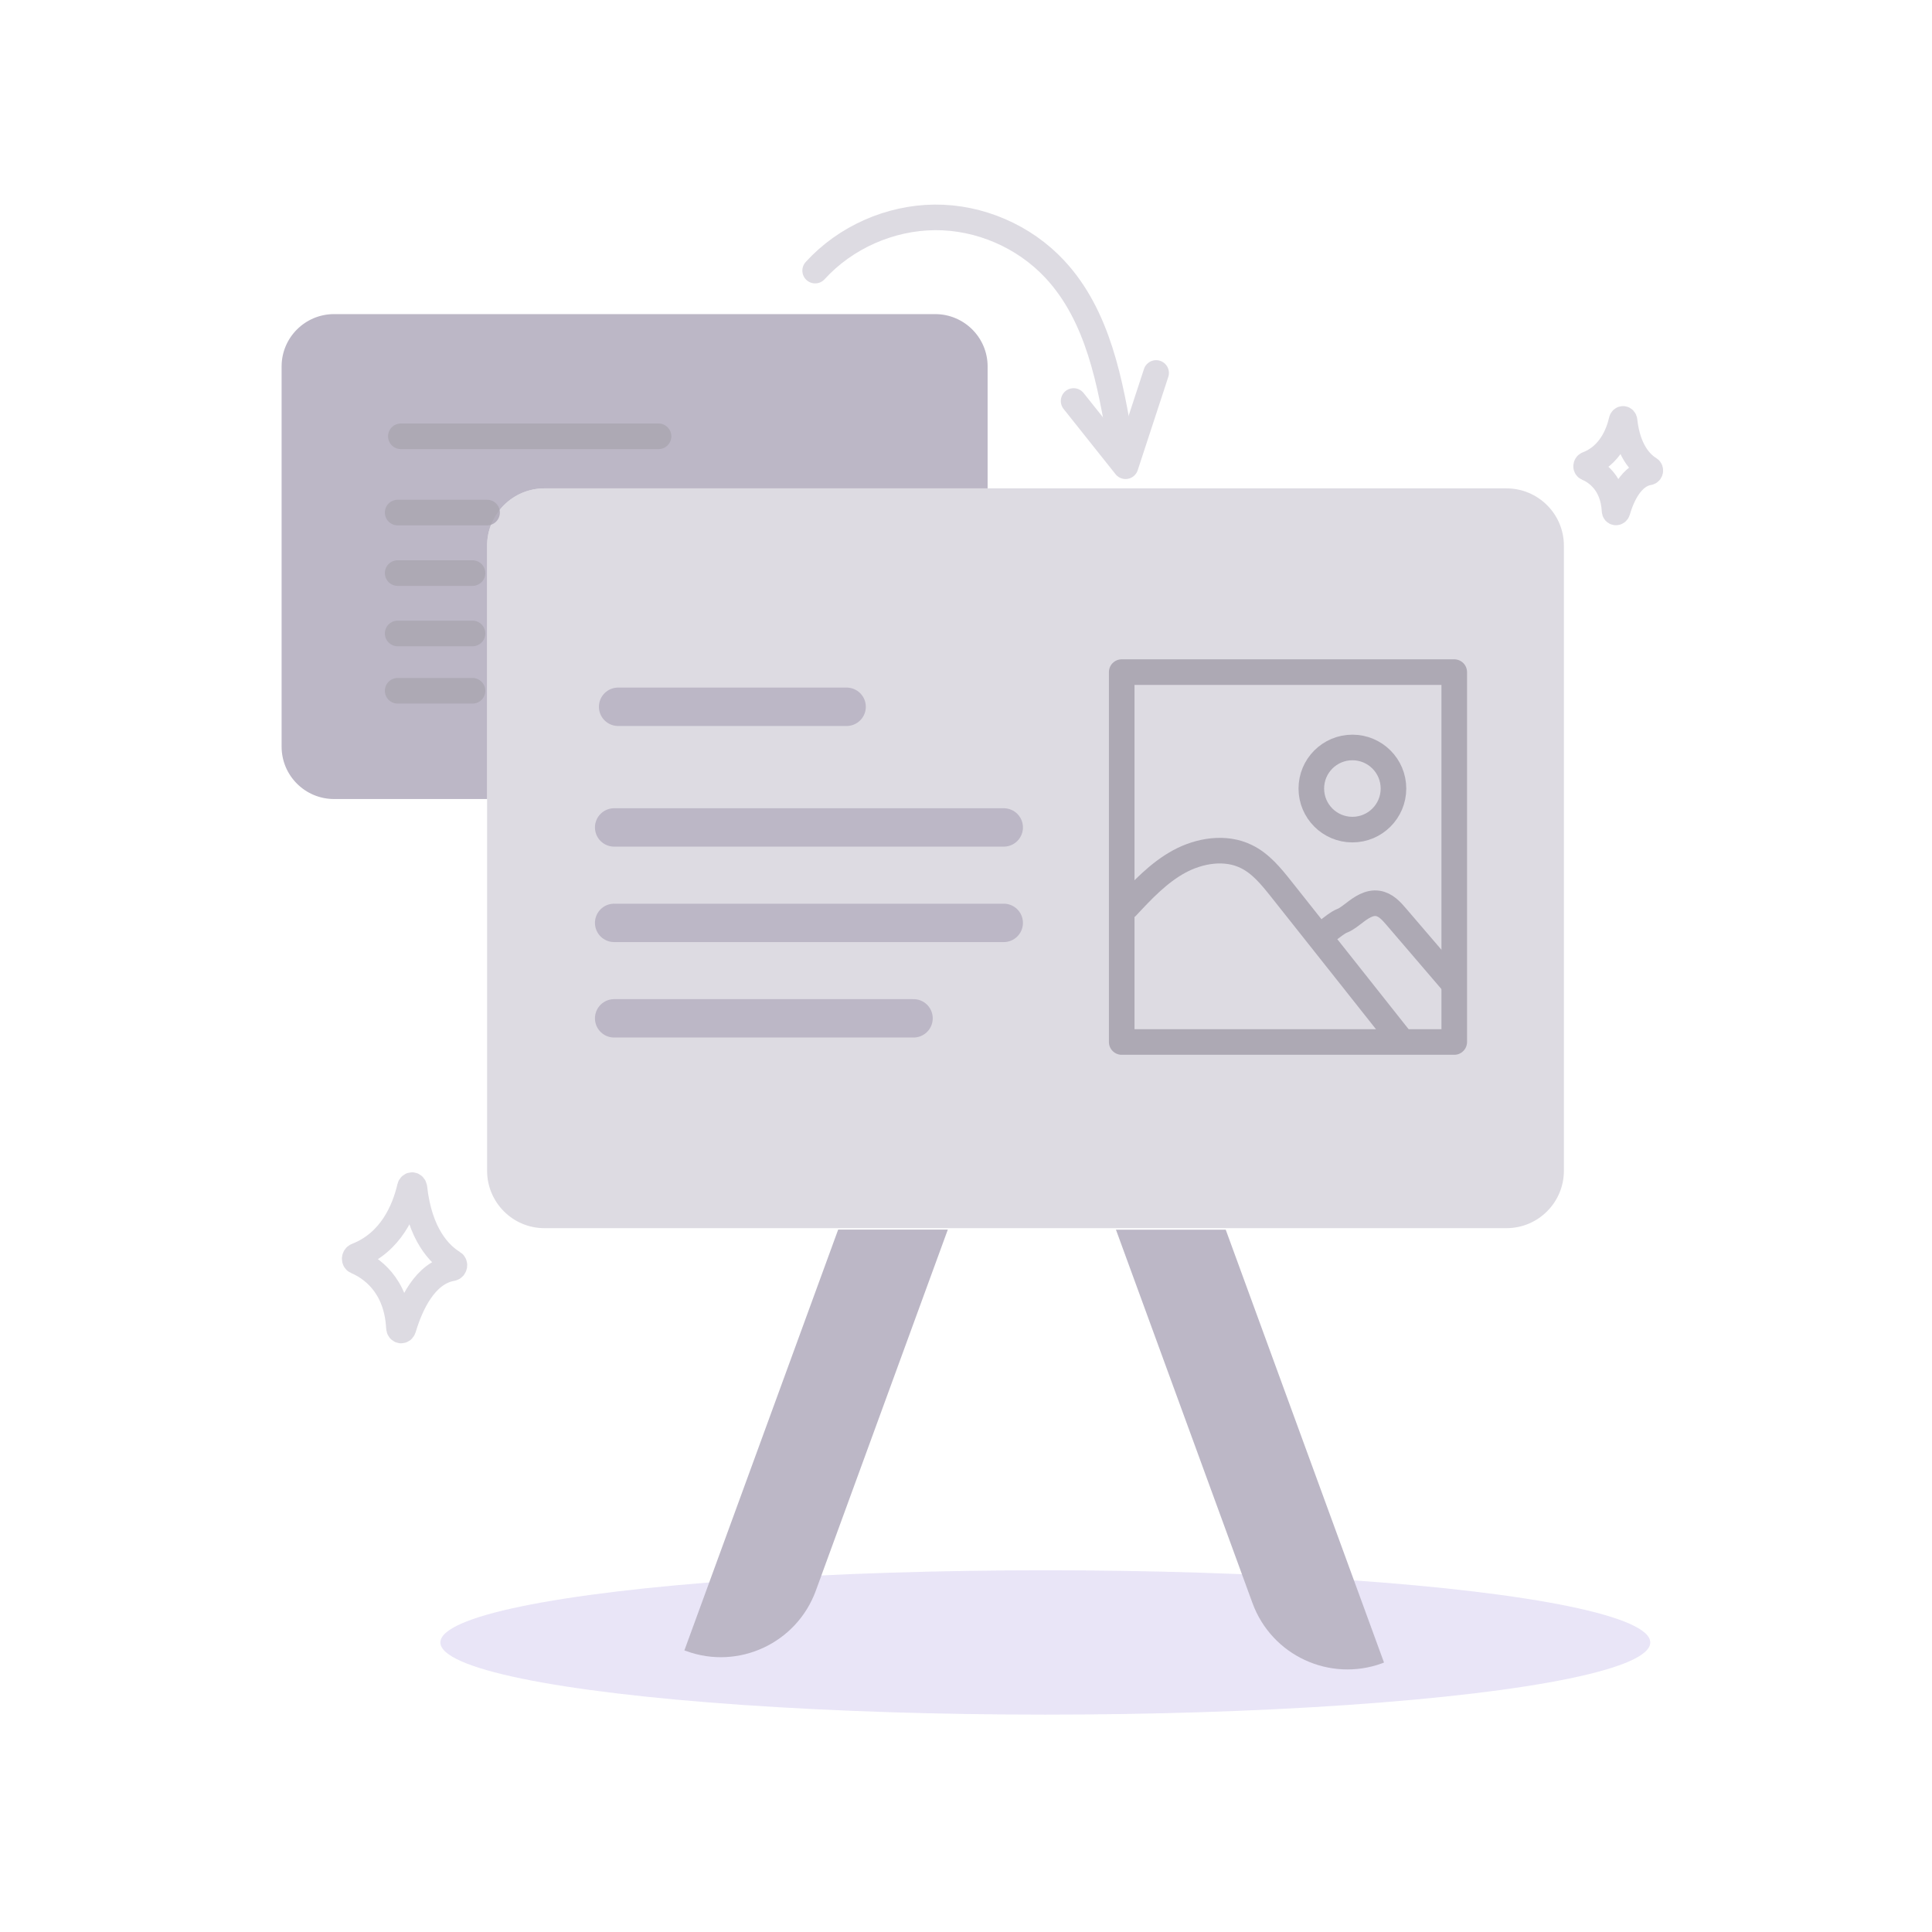 <?xml version="1.0" encoding="UTF-8"?> <svg xmlns="http://www.w3.org/2000/svg" id="Layer_1" viewBox="0 0 151 151"><defs><style>.cls-1{stroke:#bcb7c6;}.cls-1,.cls-2,.cls-3{fill:none;stroke-linecap:round;stroke-linejoin:round;}.cls-1,.cls-3{stroke-width:2px;}.cls-4{fill:#4d2fc1;opacity:.25;}.cls-5,.cls-6{fill:#796f8d;}.cls-7,.cls-6{opacity:.5;}.cls-2{stroke:#796f8d;stroke-width:3px;}.cls-3{stroke:#5b536a;}</style></defs><g class="cls-7"><ellipse class="cls-4" cx="81.7" cy="128.37" rx="47.28" ry="5.64"></ellipse><path class="cls-5" d="M108.16,129.94l-.14,.06c-4.1,1.49-8.63-.61-10.13-4.71l-10.67-29.18h8.58l12.37,33.83Z"></path><path class="cls-5" d="M74.08,96.1l-10.32,28.23c-1.5,4.1-6.04,6.21-10.13,4.71l-.14-.05,12.02-32.89h8.57Z"></path><path class="cls-5" d="M77.19,28.64v9.53H42.55c-2.47,0-4.48,2.01-4.48,4.48v19.8h-11.96c-2.26,0-4.1-1.83-4.1-4.09V28.64c0-2.26,1.84-4.09,4.1-4.09h46.98c2.26,0,4.1,1.83,4.1,4.09Z"></path><g><line class="cls-3" x1="31.33" y1="34.1" x2="51.47" y2="34.1"></line><path class="cls-3" d="M31.08,40.06c1.66,0,3.32,0,4.98,0h2.01"></path><path class="cls-3" d="M31.08,44.79c1.66,0,4.19,0,5.85,0"></path><path class="cls-3" d="M31.08,49.51c1.66,0,4.19,0,5.85,0h-.86"></path><path class="cls-3" d="M31.08,53.99c1.33,0,4.52,0,5.85,0"></path></g><path class="cls-6" d="M122.23,42.65v48.85c0,2.48-2.01,4.49-4.49,4.49H42.55c-2.47,0-4.48-2.01-4.48-4.49V42.65c0-2.47,2.01-4.48,4.48-4.48H117.74c2.48,0,4.49,2.01,4.49,4.48Z"></path><g><line class="cls-2" x1="48.31" y1="55.24" x2="66.17" y2="55.24"></line><path class="cls-2" d="M48,64.67c1.28,0,2.56,0,3.84,0h26.61"></path><path class="cls-2" d="M48,72.13c1.28,0,2.56,0,3.84,0h26.61"></path><path class="cls-2" d="M48,79.59c.98,0,1.97,0,2.95,0h20.45"></path></g><g><rect class="cls-3" x="87.67" y="52.53" width="25.99" height="28.91"></rect><path class="cls-3" d="M88.07,70.87c1.23-1.32,2.49-2.66,4.08-3.53,1.6-.87,3.62-1.2,5.25-.4,1.14,.55,1.96,1.57,2.74,2.55,3.09,3.9,6.19,7.8,9.28,11.71"></path><path class="cls-3" d="M113.45,76.69c-1.44-1.68-2.88-3.36-4.32-5.04-.39-.46-.84-.95-1.44-1.04-.69-.11-1.33,.34-1.88,.77-1.18,.91-.63,.26-1.81,1.17"></path><circle class="cls-3" cx="105.7" cy="61.63" r="3.21"></circle></g><g><path class="cls-1" d="M63.71,21.15c2.36-2.59,5.83-4.13,9.34-4.16s6.99,1.48,9.38,4.04c3.41,3.65,4.36,8.89,5.17,13.81"></path><path class="cls-1" d="M90.36,29.15c-.8,2.43-1.59,4.86-2.39,7.29-1.35-1.7-2.71-3.4-4.06-5.1"></path></g><path class="cls-1" d="M32.03,92.8c-.41,1.75-1.46,4.3-4.16,5.35-.18,.07-.2,.36-.03,.43,1.08,.46,3.16,1.78,3.34,5.2,.01,.25,.28,.29,.35,.05,.55-1.84,1.68-4.34,3.81-4.71,.18-.03,.25-.32,.08-.42-1.03-.63-2.62-2.18-3.03-5.87-.03-.25-.3-.28-.36-.04Z"></path><path class="cls-1" d="M126.74,32.85c-.26,1.13-.94,2.77-2.68,3.44-.11,.04-.13,.23-.02,.28,.69,.29,2.03,1.15,2.15,3.35,0,.16,.18,.18,.23,.03,.35-1.19,1.08-2.8,2.45-3.03,.12-.02,.16-.2,.05-.27-.66-.4-1.69-1.41-1.95-3.78-.02-.16-.19-.18-.23-.02Z"></path></g></svg> 